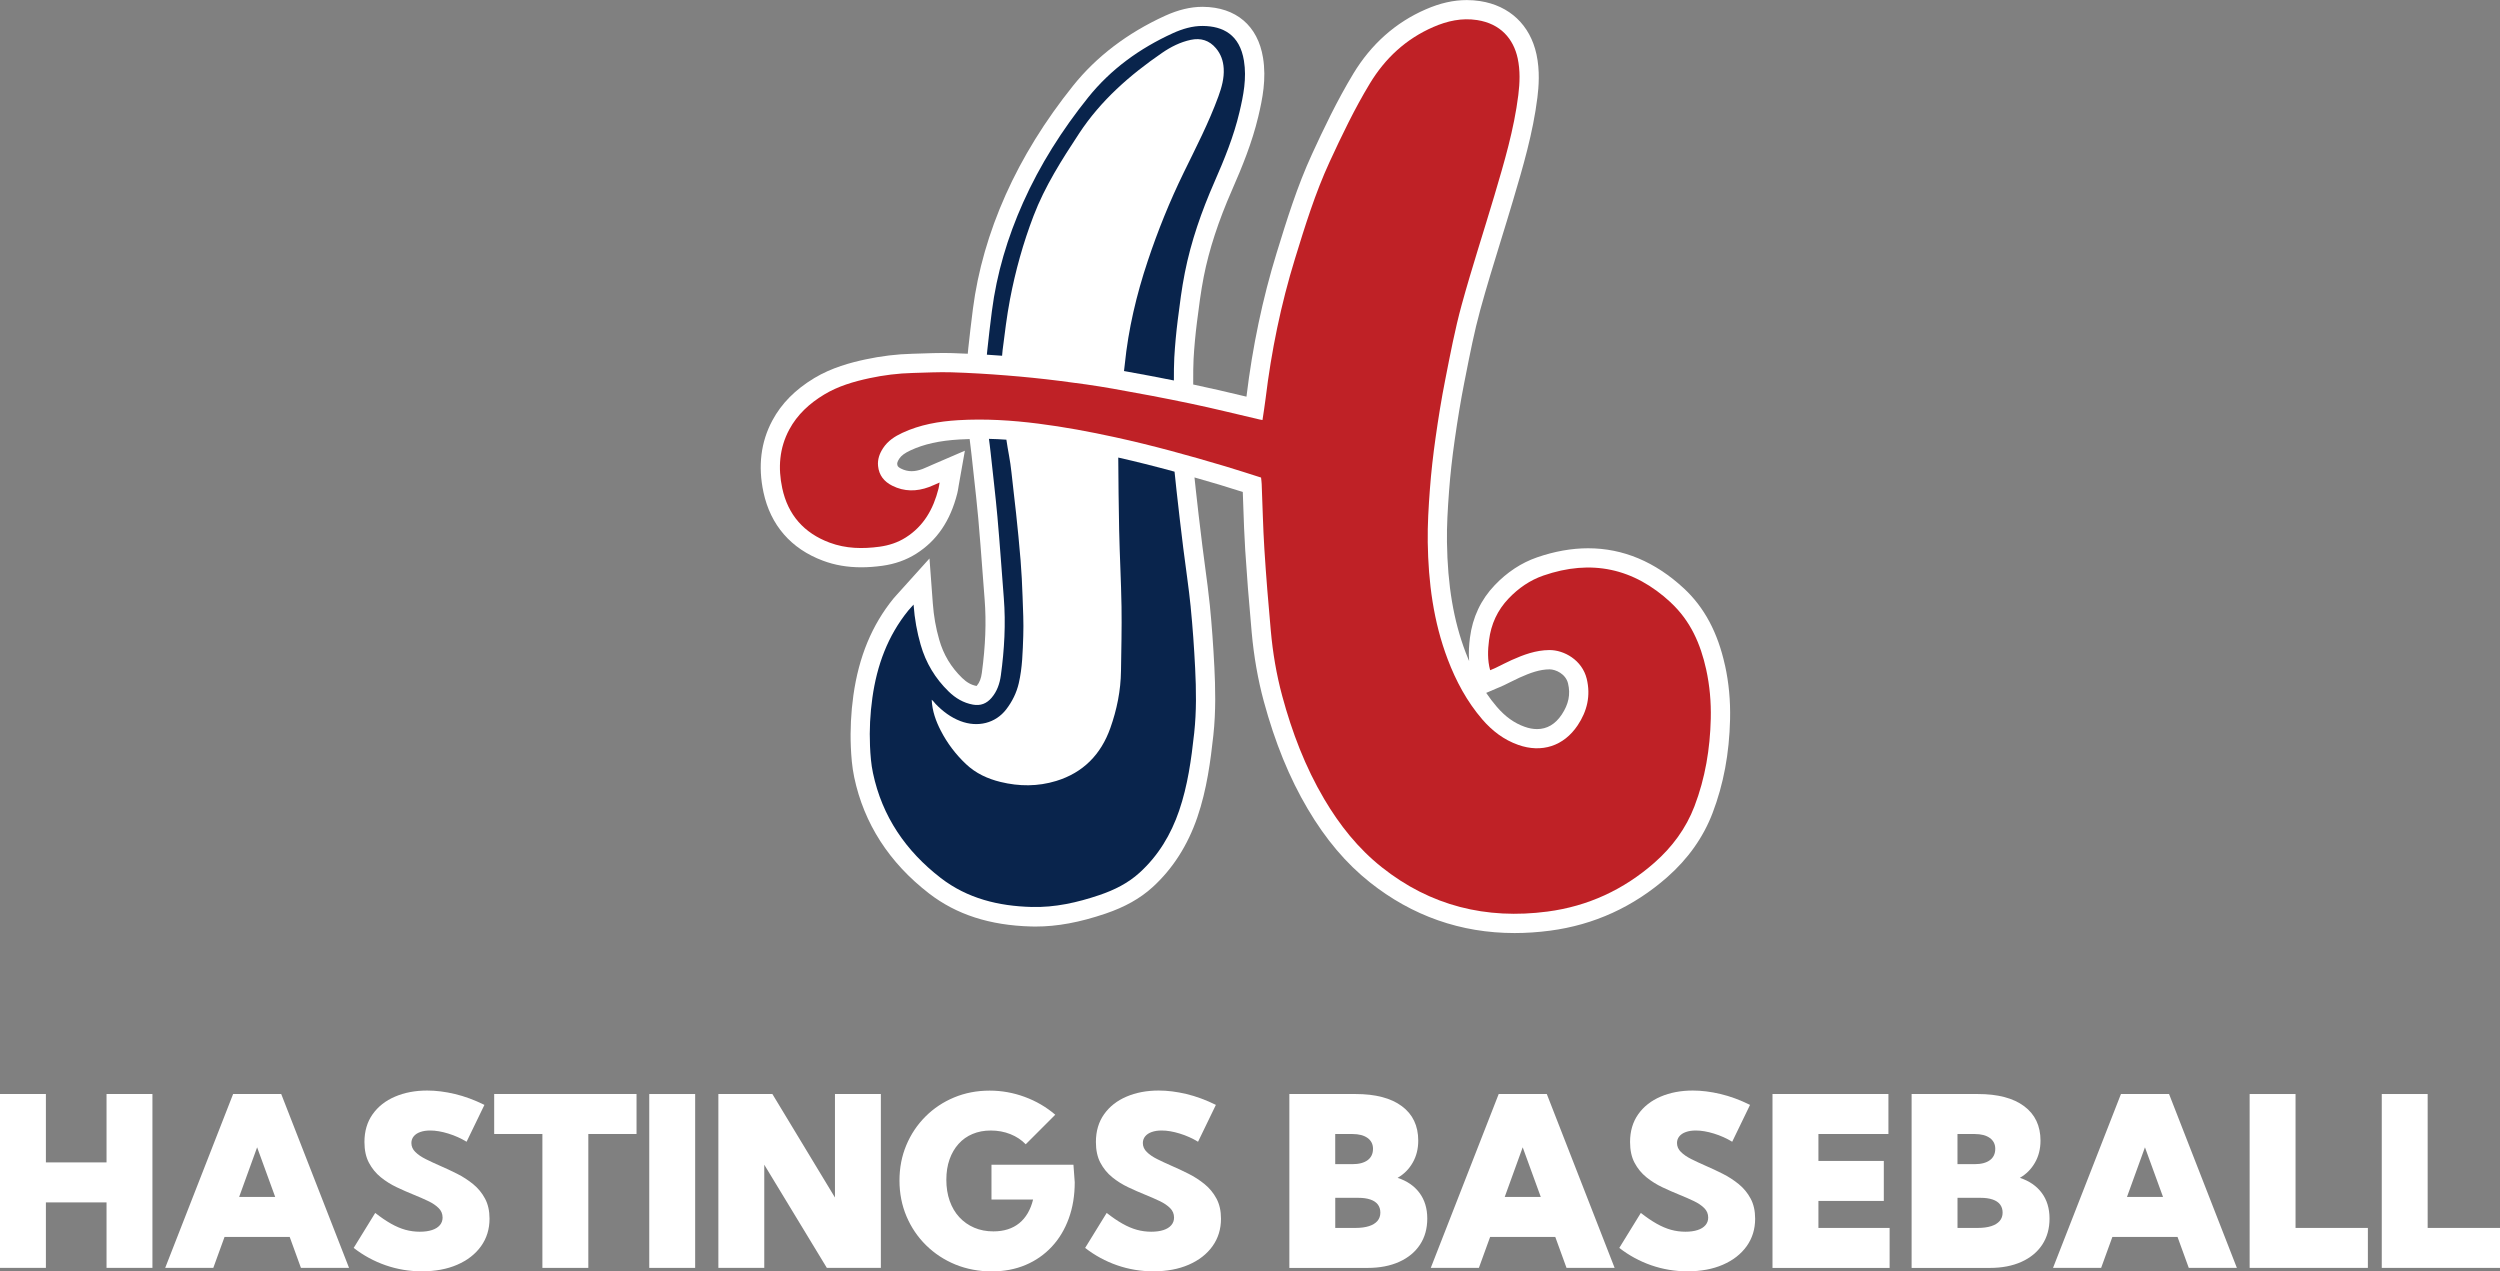 <?xml version="1.0" encoding="UTF-8"?><svg id="Layer_1" xmlns="http://www.w3.org/2000/svg" viewBox="0 0 758.21 385.59"><rect x="0" y="0" width="758.21" height="385.59" fill="#808080" stroke="none"/><g><path d="M523.15,201.75c-2.18-9.92-6.25-17.54-12.44-23.29-8.7-8.08-18.48-12.18-29.06-12.18-4.99,0-10.2,.93-15.49,2.76-4.74,1.64-9.05,4.47-12.81,8.41-4.22,4.4-6.75,9.78-7.54,15.98-.25,2-.46,4.42-.25,7.07-.36-.85-.71-1.73-1.05-2.62-3.68-9.68-5.48-20.33-5.67-33.49-.07-4.89,.21-9.79,.65-15.64,.36-4.82,.91-9.77,1.67-15.12,.93-6.53,1.87-12.2,2.88-17.34l.48-2.41c1.3-6.6,2.64-13.42,4.42-19.9,1.89-6.89,4.04-13.88,6.12-20.63,1.25-4.05,2.54-8.24,3.77-12.39l.08-.28c2.96-9.99,6.02-20.32,7.36-31.12,.4-3.22,.8-8.08-.28-13.08-1.92-8.88-8.15-14.77-17.1-16.15-1.32-.2-2.67-.31-4.01-.31-4.05,0-8.15,.92-12.51,2.83-9.12,3.97-16.5,10.53-21.93,19.49-4.99,8.26-9.08,16.9-12.51,24.36-4.53,9.83-7.69,20.09-10.75,30.02-4.24,13.78-7.32,28.42-9.14,43.51v.07l-1.16-.27c-4.78-1.14-9.72-2.31-14.65-3.34-.12-.02-.23-.05-.35-.07,0-.38,0-.77,0-1.15,0-2.3,0-4.47,.11-6.61,.2-3.59,.55-7.33,1.02-11.1,.58-4.59,1.18-9.33,2.07-13.87,1.62-8.21,4.43-16.82,8.6-26.33,3.02-6.88,6.06-14.32,7.92-22.14,1.31-5.51,2.49-11.43,1.46-17.88-1.57-9.74-8.2-15.37-18.19-15.47h-.21c-3.61,0-7.33,.9-11.37,2.74-11.38,5.21-20.74,12.33-27.82,21.16-8.52,10.63-15.41,21.77-20.47,33.11-5.11,11.45-8.45,23.09-9.93,34.6-.52,4.09-1,8.12-1.41,11.98-.06,.59-.11,1.12-.15,1.62-1.6-.07-3.19-.14-4.73-.19-.84-.03-1.68-.04-2.52-.04-2.14,0-4.27,.07-6.33,.14-1.07,.04-2.15,.07-3.22,.1-4.68,.11-9.48,.69-14.27,1.72-4.42,.95-10.16,2.46-15.46,5.64-5.8,3.5-9.98,7.72-12.75,12.9-3.48,6.5-4.38,13.82-2.68,21.75,2.13,9.96,8.36,17.14,18.02,20.74,3.62,1.36,7.44,2.01,11.66,2.01,2.02,0,4.1-.15,6.36-.46,3.81-.52,7.26-1.75,10.25-3.64,6.29-3.97,10.37-9.96,12.48-18.3,.16-.64,.25-1.21,.33-1.72,.03-.18,.06-.37,.09-.57l1.89-10.67-9.95,4.29c-.41,.18-.8,.35-1.17,.52-.66,.29-1.23,.55-1.74,.74-1.18,.44-2.28,.66-3.29,.66-1.11,0-2.17-.26-3.25-.8-1.02-.52-1.06-.87-1.11-1.34-.02-.17-.06-.63,.61-1.65,.61-.93,1.66-1.71,3.4-2.52,4.07-1.9,8.79-2.95,14.86-3.31,1.01-.06,2.05-.1,3.09-.13,.09,.76,.17,1.43,.25,2.07,.1,.8,.21,1.62,.32,2.69,.23,2.2,.48,4.4,.72,6.6,.46,4.15,.94,8.45,1.32,12.65,.49,5.51,.91,11.14,1.32,16.58,.2,2.71,.41,5.41,.62,8.12,.53,6.78,.25,14.04-.85,22.2-.23,1.71-.7,2.93-1.47,3.83-.05,.06-.09,.1-.13,.14h-.05c-1.55-.29-2.93-1.06-4.32-2.41-3.39-3.29-5.67-7.09-6.96-11.62-1.04-3.62-1.65-7.12-1.94-11l-1.01-13.63-9.14,10.15c-.23,.25-.43,.47-.61,.67-.41,.45-.77,.84-1.15,1.3-6.55,8.05-10.53,17.66-12.18,29.39-.73,5.23-.99,10.5-.77,15.67,.12,2.7,.33,5.9,1.02,9.17,2.96,14.04,10.6,25.9,22.69,35.24,8.3,6.41,18.44,9.69,30.99,10.02,.44,.01,.88,.02,1.32,.02h0c6.59,0,13.34-1.25,21.25-3.93,5.83-1.98,10.49-4.59,14.23-8,6.09-5.54,10.67-12.68,13.59-21.21,2.9-8.47,4.02-17.25,4.85-24.82,.82-7.48,.6-14.92,.32-20.57-.34-6.78-.79-12.97-1.38-18.91-.39-3.86-.91-7.73-1.41-11.46-.29-2.14-.58-4.28-.84-6.42-.87-7.07-1.51-12.47-2.05-17.51l-.03-.31c-.12-1.14-.23-2.12-.33-3.07,2.48,.71,5.02,1.45,7.69,2.24,2.31,.69,4.58,1.41,6.96,2.17,.05,1.4,.1,2.8,.15,4.2,.15,4.39,.3,8.94,.59,13.44,.46,7.3,1.08,15.22,1.96,24.92,.66,7.32,1.89,14.34,3.66,20.88,3.41,12.57,7.77,23.26,13.34,32.68,5.46,9.25,11.63,16.53,18.84,22.26,12.85,10.21,27.62,15.39,43.89,15.39h0c3.5,0,7.12-.24,10.75-.72,13.33-1.75,25.29-7.21,35.54-16.22,6.32-5.56,10.95-12.1,13.75-19.43,3.34-8.75,5.08-18.07,5.32-28.48,.13-5.59-.38-11.08-1.53-16.32Zm-49.52,15c-1.94,2.9-4.45,4.37-7.47,4.37-1.19,0-2.46-.23-3.76-.7-3.12-1.1-5.87-3.07-8.41-6.02-1.15-1.34-2.23-2.75-3.25-4.26l3.5-1.5,.51-.21c.5-.21,.95-.4,1.4-.62,.6-.29,1.19-.59,1.78-.88,1.01-.5,1.96-.98,2.91-1.41,3.34-1.5,6.16-2.5,9.11-2.52,1.84,0,4.9,1.36,5.61,4.26,.8,3.3,.19,6.31-1.93,9.49Z" style="fill:#fff;"/><path d="M303.92,107.88c.03-.52,.07-1.06,.15-1.66,.66-5.15,1.27-10.32,2.24-15.42,1.64-8.63,4-17.09,7.14-25.31,3.44-9,8.59-17.06,13.84-25.04,6.56-9.98,15.39-17.71,25.16-24.42,2.65-1.82,5.52-3.27,8.71-3.95,3.02-.64,5.59,.15,7.61,2.54,1.51,1.78,2.23,3.86,2.36,6.17,.17,2.95-.62,5.72-1.61,8.45-2.91,7.97-6.8,15.49-10.51,23.09-4.25,8.71-7.87,17.67-10.93,26.86-3.4,10.18-5.87,20.58-6.95,31.29-.08,.84-.16,1.46-.24,2.05,5.33,.95,10.33,1.9,15.13,2.86,0-2.3,0-4.61,.12-6.9,.22-3.84,.58-7.68,1.06-11.5,.6-4.77,1.2-9.55,2.14-14.27,1.88-9.53,5.08-18.65,8.98-27.54,3.01-6.86,5.85-13.81,7.58-21.14,1.22-5.13,2.23-10.3,1.37-15.61-1.28-7.94-6.36-10.5-12.48-10.56-3.16-.03-6.22,.9-9.1,2.21-10.02,4.58-18.79,10.88-25.7,19.51-7.85,9.8-14.56,20.34-19.7,31.84-4.71,10.54-8,21.49-9.47,32.96-.51,3.94-.97,7.9-1.39,11.85-.05,.48-.09,.92-.13,1.33,1.49,.1,3.03,.2,4.6,.32Z" style="fill:#09244c;"/><path d="M361.12,184.09c-.59-5.93-1.51-11.83-2.24-17.75-.72-5.86-1.42-11.72-2.06-17.59-.24-2.2-.42-3.84-.6-5.7-6.13-1.67-11.73-3.08-17.07-4.28,.07,7.56,.1,14.19,.27,21.94,.16,7.77,.6,15.53,.72,23.3,.1,6.49-.07,12.98-.16,19.47-.08,5.96-1.24,11.72-3.23,17.32-2.85,8.03-8.23,13.54-16.41,16.05-5.57,1.71-11.25,1.69-16.92,.3-3.93-.96-7.51-2.62-10.47-5.43-3.11-2.94-5.66-6.31-7.62-10.11-1.5-2.91-2.6-5.95-2.76-9.38,.49,.34,.78,.85,1.18,1.26,2.16,2.24,4.61,4.09,7.54,5.21,5.26,2,10.65,.65,13.89-3.57,1.81-2.36,3.12-5,3.8-7.92,1.1-4.72,1.19-9.55,1.36-14.35,.14-3.97-.07-7.96-.21-11.94-.13-3.66-.3-7.32-.6-10.96-.38-4.8-.88-9.59-1.38-14.37-.42-4.08-.97-8.16-1.38-12.24-.38-3.79-1.05-6.47-1.55-10-1.81-.13-3.57-.21-5.29-.25,.16,1.32,.33,2.43,.51,4.15,.68,6.45,1.47,12.89,2.05,19.34,.74,8.25,1.3,16.51,1.95,24.76,.62,7.85,.17,15.66-.89,23.44-.34,2.51-1.14,4.88-2.82,6.84-1.49,1.74-3.32,2.5-5.66,2.07-2.89-.53-5.27-1.95-7.34-3.96-4.09-3.97-6.94-8.7-8.51-14.2-1.1-3.83-1.82-7.72-2.15-12.18-.72,.8-1.16,1.26-1.56,1.75-6.3,7.74-9.56,16.74-10.93,26.52-.68,4.85-.93,9.73-.72,14.61,.12,2.75,.33,5.53,.9,8.21,2.79,13.2,9.98,23.66,20.55,31.82,8.08,6.24,17.56,8.54,27.58,8.8,7.07,.19,13.88-1.35,20.55-3.61,4.48-1.52,8.66-3.58,12.18-6.79,5.69-5.17,9.52-11.57,11.99-18.79,2.61-7.63,3.7-15.58,4.57-23.56,.71-6.53,.62-13.1,.29-19.65-.31-6.21-.74-12.43-1.36-18.61Z" style="fill:#09244c;"/><path d="M506.74,182.74c-11.27-10.47-24.17-13.2-38.67-8.18-4.05,1.4-7.53,3.81-10.51,6.93-3.42,3.57-5.35,7.83-5.96,12.67-.38,2.99-.51,6.01,.34,9.11,.62-.27,1.15-.47,1.66-.72,1.61-.78,3.2-1.62,4.84-2.36,3.64-1.63,7.32-3,11.43-3.04,4.48-.04,9.97,3.03,11.36,8.72,1.24,5.1,.13,9.81-2.75,14.11-4.2,6.29-10.9,8.46-18.03,5.93-4.36-1.54-7.89-4.25-10.88-7.71-4.66-5.41-7.98-11.61-10.51-18.26-4.34-11.43-5.87-23.36-6.05-35.48-.08-5.38,.26-10.79,.66-16.16,.39-5.18,.98-10.36,1.71-15.5,.84-5.91,1.78-11.8,2.94-17.65,1.5-7.61,2.94-15.25,4.99-22.72,3.05-11.12,6.64-22.08,9.92-33.14,2.97-10.02,5.95-20.05,7.25-30.46,.46-3.71,.6-7.45-.19-11.13-1.28-5.94-5.22-10.52-12.28-11.61-4.69-.73-9.07,.26-13.31,2.1-8.29,3.61-14.61,9.47-19.26,17.16-4.62,7.64-8.47,15.68-12.21,23.78-4.35,9.45-7.42,19.37-10.47,29.29-4.28,13.89-7.18,28.06-8.93,42.49-.26,2.14-.62,4.27-.94,6.48-.39-.07-.64-.12-.88-.17-6.99-1.62-13.96-3.37-20.99-4.84-7.78-1.63-15.6-3.11-23.43-4.49-5.43-.96-10.91-1.72-16.38-2.4-5.35-.67-10.72-1.22-16.09-1.64-5.5-.44-11.01-.77-16.53-.94-3.91-.12-7.84,.11-11.76,.2-4.44,.11-8.84,.66-13.17,1.59-4.77,1.03-9.44,2.39-13.68,4.94-4.43,2.67-8.16,6.06-10.62,10.65-3.01,5.62-3.43,11.65-2.12,17.77,1.73,8.09,6.59,13.6,14.35,16.5,4.94,1.85,10.04,1.94,15.18,1.24,2.82-.39,5.49-1.25,7.92-2.79,5.49-3.47,8.39-8.68,9.94-14.8,.15-.58,.21-1.17,.33-1.88-1.19,.51-2.17,.99-3.19,1.37-3.78,1.4-7.52,1.44-11.19-.41-2.48-1.25-4-3.17-4.28-5.97-.2-2,.45-3.79,1.54-5.44,1.43-2.17,3.51-3.53,5.81-4.6,5.38-2.51,11.13-3.5,16.98-3.85,8.11-.48,16.18,.02,24.23,1.04,7.84,.99,15.59,2.44,23.29,4.12,11.28,2.46,22.4,5.53,33.46,8.83,3.62,1.08,7.21,2.26,10.85,3.41,.07,.73,.17,1.36,.19,1.99,.27,6.55,.4,13.1,.81,19.64,.52,8.26,1.2,16.52,1.95,24.77,.6,6.71,1.71,13.35,3.48,19.88,2.96,10.94,6.95,21.45,12.73,31.24,4.65,7.87,10.26,14.95,17.45,20.66,14.78,11.75,31.71,15.89,50.25,13.45,12.26-1.61,23.13-6.63,32.44-14.82,5.39-4.74,9.58-10.4,12.15-17.13,3.26-8.53,4.73-17.44,4.94-26.54,.12-5.02-.31-10.01-1.39-14.93-1.7-7.74-4.76-14.74-10.71-20.27Z" style="fill:#bf2126;"/></g><g><path d="M13.92,384.53H0v-52.73H13.92v20.74h18.39v-20.74h13.92v52.73h-13.92v-19.86H13.92v19.86Z" style="fill:#fff;"/><path d="M64.69,384.53h-14.59l20.6-52.73h14.59l20.57,52.73h-14.59l-3.41-9.39h-19.76l-3.41,9.39Zm7.84-21.52h10.93l-5.48-15.05-5.45,15.05Z" style="fill:#fff;"/><path d="M107.26,378.48l6.54-10.62c1.71,1.34,3.31,2.43,4.8,3.27,1.49,.84,2.94,1.46,4.36,1.85,1.42,.39,2.87,.58,4.34,.58s2.69-.17,3.73-.51c1.03-.34,1.82-.83,2.37-1.48,.55-.64,.83-1.41,.83-2.3,0-1.12-.4-2.09-1.2-2.88-.8-.8-1.86-1.51-3.18-2.14-1.32-.63-2.77-1.27-4.34-1.9-1.69-.68-3.41-1.44-5.17-2.27-1.76-.83-3.38-1.85-4.85-3.04s-2.67-2.65-3.59-4.38-1.37-3.83-1.37-6.31c0-3.28,.83-6.09,2.48-8.42,1.65-2.33,3.91-4.11,6.79-5.34,2.87-1.23,6.12-1.85,9.76-1.85,2.65,0,5.45,.35,8.4,1.05s5.94,1.81,8.96,3.3l-5.41,11.18c-1.69-1.03-3.53-1.86-5.54-2.48-2-.62-3.84-.93-5.5-.93-1.15,0-2.15,.15-3.01,.46-.86,.3-1.52,.74-1.99,1.32-.47,.58-.7,1.25-.7,2.02,0,1.03,.4,1.94,1.2,2.72,.8,.79,1.85,1.51,3.16,2.16,1.31,.66,2.74,1.32,4.29,2,1.69,.73,3.42,1.54,5.19,2.43,1.77,.89,3.4,1.95,4.89,3.16,1.49,1.22,2.69,2.68,3.6,4.38,.91,1.7,1.37,3.73,1.37,6.1,0,3.16-.86,5.95-2.58,8.35-1.72,2.4-4.13,4.27-7.21,5.61-3.08,1.34-6.66,2-10.74,2-3.8,0-7.45-.61-10.97-1.83-3.52-1.22-6.75-2.98-9.7-5.27Z" style="fill:#fff;"/><path d="M178.42,384.53h-13.92v-40.61h-14.62v-12.13h43.17v12.13h-14.62v40.61Z" style="fill:#fff;"/><path d="M210.83,384.53h-13.92v-52.73h13.92v52.73Z" style="fill:#fff;"/><path d="M267.15,384.53h-16.38l-18.98-31.29v31.29h-13.92v-52.73h16.38l18.98,31.39v-31.39h13.92v52.73Z" style="fill:#fff;"/><path d="M311.06,347.02c-1.27-1.31-2.81-2.33-4.64-3.06-1.83-.73-3.8-1.09-5.91-1.09s-3.88,.35-5.54,1.04c-1.65,.69-3.07,1.69-4.25,3.01-1.18,1.31-2.1,2.88-2.74,4.71-.65,1.83-.97,3.89-.97,6.19s.34,4.48,1.02,6.4c.68,1.92,1.65,3.57,2.92,4.94s2.77,2.43,4.52,3.18c1.75,.75,3.69,1.12,5.82,1.12,1.59,0,3.05-.21,4.36-.63,1.31-.42,2.47-1.04,3.48-1.86,1.01-.82,1.86-1.83,2.57-3.04,.7-1.21,1.24-2.58,1.62-4.13h-12.62v-10.55h24.86l.39,5.31c0,4.01-.6,7.67-1.81,10.99-1.21,3.32-2.92,6.17-5.15,8.56-2.23,2.39-4.88,4.24-7.96,5.54-3.08,1.3-6.51,1.95-10.28,1.95s-7.6-.7-10.99-2.09c-3.39-1.39-6.35-3.34-8.89-5.84-2.54-2.5-4.52-5.42-5.94-8.77-1.42-3.35-2.13-6.97-2.13-10.86s.69-7.42,2.07-10.72c1.38-3.3,3.32-6.2,5.8-8.68,2.48-2.48,5.38-4.42,8.7-5.8,3.32-1.38,6.91-2.07,10.78-2.07,3.63,0,7.17,.63,10.62,1.9s6.54,3.07,9.28,5.41l-8.96,8.96Z" style="fill:#fff;"/><path d="M329.1,378.48l6.54-10.62c1.71,1.34,3.31,2.43,4.8,3.27,1.49,.84,2.94,1.46,4.36,1.85,1.42,.39,2.87,.58,4.34,.58s2.69-.17,3.73-.51c1.03-.34,1.82-.83,2.37-1.48,.55-.64,.83-1.41,.83-2.3,0-1.12-.4-2.09-1.2-2.88-.8-.8-1.86-1.51-3.18-2.14-1.32-.63-2.77-1.27-4.34-1.9-1.69-.68-3.41-1.44-5.17-2.27-1.76-.83-3.38-1.85-4.85-3.04s-2.67-2.65-3.59-4.38-1.37-3.83-1.37-6.31c0-3.28,.83-6.09,2.48-8.42,1.65-2.33,3.91-4.11,6.79-5.34,2.87-1.23,6.12-1.85,9.76-1.85,2.65,0,5.45,.35,8.4,1.05s5.94,1.81,8.96,3.3l-5.41,11.18c-1.69-1.03-3.53-1.86-5.54-2.48-2-.62-3.84-.93-5.5-.93-1.15,0-2.15,.15-3.01,.46-.86,.3-1.52,.74-1.99,1.32-.47,.58-.7,1.25-.7,2.02,0,1.03,.4,1.94,1.2,2.72,.8,.79,1.85,1.51,3.16,2.16,1.31,.66,2.74,1.32,4.29,2,1.69,.73,3.42,1.54,5.19,2.43,1.77,.89,3.4,1.95,4.89,3.16,1.49,1.22,2.69,2.68,3.6,4.38,.91,1.7,1.37,3.73,1.37,6.1,0,3.16-.86,5.95-2.58,8.35-1.72,2.4-4.13,4.27-7.21,5.61-3.08,1.34-6.66,2-10.74,2-3.8,0-7.45-.61-10.97-1.83-3.52-1.22-6.75-2.98-9.7-5.27Z" style="fill:#fff;"/><path d="M391.04,384.53v-52.73h20.07c6.07,0,10.76,1.23,14.06,3.69s4.96,5.94,4.96,10.44c0,2.51-.56,4.74-1.69,6.7-1.12,1.96-2.65,3.49-4.57,4.59,2.86,.94,5.07,2.46,6.64,4.57,1.57,2.11,2.36,4.7,2.36,7.77s-.74,5.69-2.21,7.93c-1.48,2.24-3.57,3.97-6.29,5.2-2.72,1.23-5.93,1.85-9.63,1.85h-23.7Zm13.92-31.46h5.2c1.99,0,3.53-.4,4.62-1.21s1.63-1.96,1.63-3.46c0-1.38-.55-2.47-1.65-3.27-1.1-.8-2.64-1.2-4.61-1.2h-5.2v9.14Zm0,19.34h6.15c1.59,0,2.95-.18,4.08-.54,1.12-.36,1.98-.89,2.57-1.58,.58-.69,.88-1.53,.88-2.51s-.26-1.81-.77-2.48c-.52-.67-1.27-1.17-2.27-1.51-1-.34-2.21-.51-3.64-.51h-7v9.14Z" style="fill:#fff;"/><path d="M448.52,384.53h-14.59l20.6-52.73h14.59l20.57,52.73h-14.59l-3.41-9.39h-19.76l-3.41,9.39Zm7.84-21.52h10.93l-5.48-15.05-5.45,15.05Z" style="fill:#fff;"/><path d="M491.1,378.48l6.54-10.62c1.71,1.34,3.31,2.43,4.8,3.27,1.49,.84,2.94,1.46,4.36,1.85,1.42,.39,2.87,.58,4.34,.58s2.69-.17,3.73-.51c1.03-.34,1.82-.83,2.37-1.48,.55-.64,.83-1.41,.83-2.3,0-1.12-.4-2.09-1.2-2.88-.8-.8-1.86-1.51-3.18-2.14-1.32-.63-2.77-1.27-4.34-1.9-1.69-.68-3.41-1.44-5.17-2.27-1.76-.83-3.38-1.85-4.85-3.04s-2.67-2.65-3.59-4.38-1.37-3.83-1.37-6.31c0-3.28,.83-6.09,2.48-8.42,1.65-2.33,3.91-4.11,6.79-5.34,2.87-1.23,6.12-1.85,9.76-1.85,2.65,0,5.45,.35,8.4,1.05s5.94,1.81,8.96,3.3l-5.41,11.18c-1.69-1.03-3.53-1.86-5.54-2.48-2-.62-3.84-.93-5.5-.93-1.15,0-2.15,.15-3.01,.46-.86,.3-1.52,.74-1.99,1.32-.47,.58-.7,1.25-.7,2.02,0,1.03,.4,1.94,1.2,2.72,.8,.79,1.85,1.51,3.16,2.16,1.31,.66,2.74,1.32,4.29,2,1.69,.73,3.42,1.54,5.19,2.43,1.77,.89,3.4,1.95,4.89,3.16,1.49,1.22,2.69,2.68,3.6,4.38,.91,1.7,1.37,3.73,1.37,6.1,0,3.16-.86,5.95-2.58,8.35-1.72,2.4-4.13,4.27-7.21,5.61-3.08,1.34-6.66,2-10.74,2-3.8,0-7.45-.61-10.97-1.83-3.52-1.22-6.75-2.98-9.7-5.27Z" style="fill:#fff;"/><path d="M537.57,384.53v-52.73h35.16v12.13h-21.23v8.16h19.83v12.13h-19.83v8.19h21.59v12.13h-35.51Z" style="fill:#fff;"/><path d="M579.76,384.53v-52.73h20.07c6.07,0,10.76,1.23,14.06,3.69s4.96,5.94,4.96,10.44c0,2.51-.56,4.74-1.69,6.7-1.12,1.96-2.65,3.49-4.57,4.59,2.86,.94,5.07,2.46,6.64,4.57s2.36,4.7,2.36,7.77-.74,5.69-2.21,7.93c-1.48,2.24-3.57,3.97-6.29,5.2s-5.93,1.85-9.63,1.85h-23.7Zm13.92-31.46h5.2c1.99,0,3.53-.4,4.62-1.21s1.63-1.96,1.63-3.46c0-1.38-.55-2.47-1.65-3.27-1.1-.8-2.64-1.2-4.61-1.2h-5.2v9.14Zm0,19.34h6.15c1.59,0,2.95-.18,4.08-.54,1.12-.36,1.98-.89,2.57-1.58,.59-.69,.88-1.53,.88-2.51s-.26-1.81-.77-2.48-1.27-1.17-2.27-1.51c-1-.34-2.21-.51-3.64-.51h-7v9.14Z" style="fill:#fff;"/><path d="M637.24,384.53h-14.59l20.6-52.73h14.59l20.57,52.73h-14.59l-3.41-9.39h-19.76l-3.41,9.39Zm7.84-21.52h10.93l-5.48-15.05-5.45,15.05Z" style="fill:#fff;"/><path d="M718.14,384.53h-35.86v-52.73h13.92v40.61h21.94v12.13Z" style="fill:#fff;"/><path d="M758.21,384.53h-35.86v-52.73h13.92v40.61h21.94v12.13Z" style="fill:#fff;"/></g></svg>